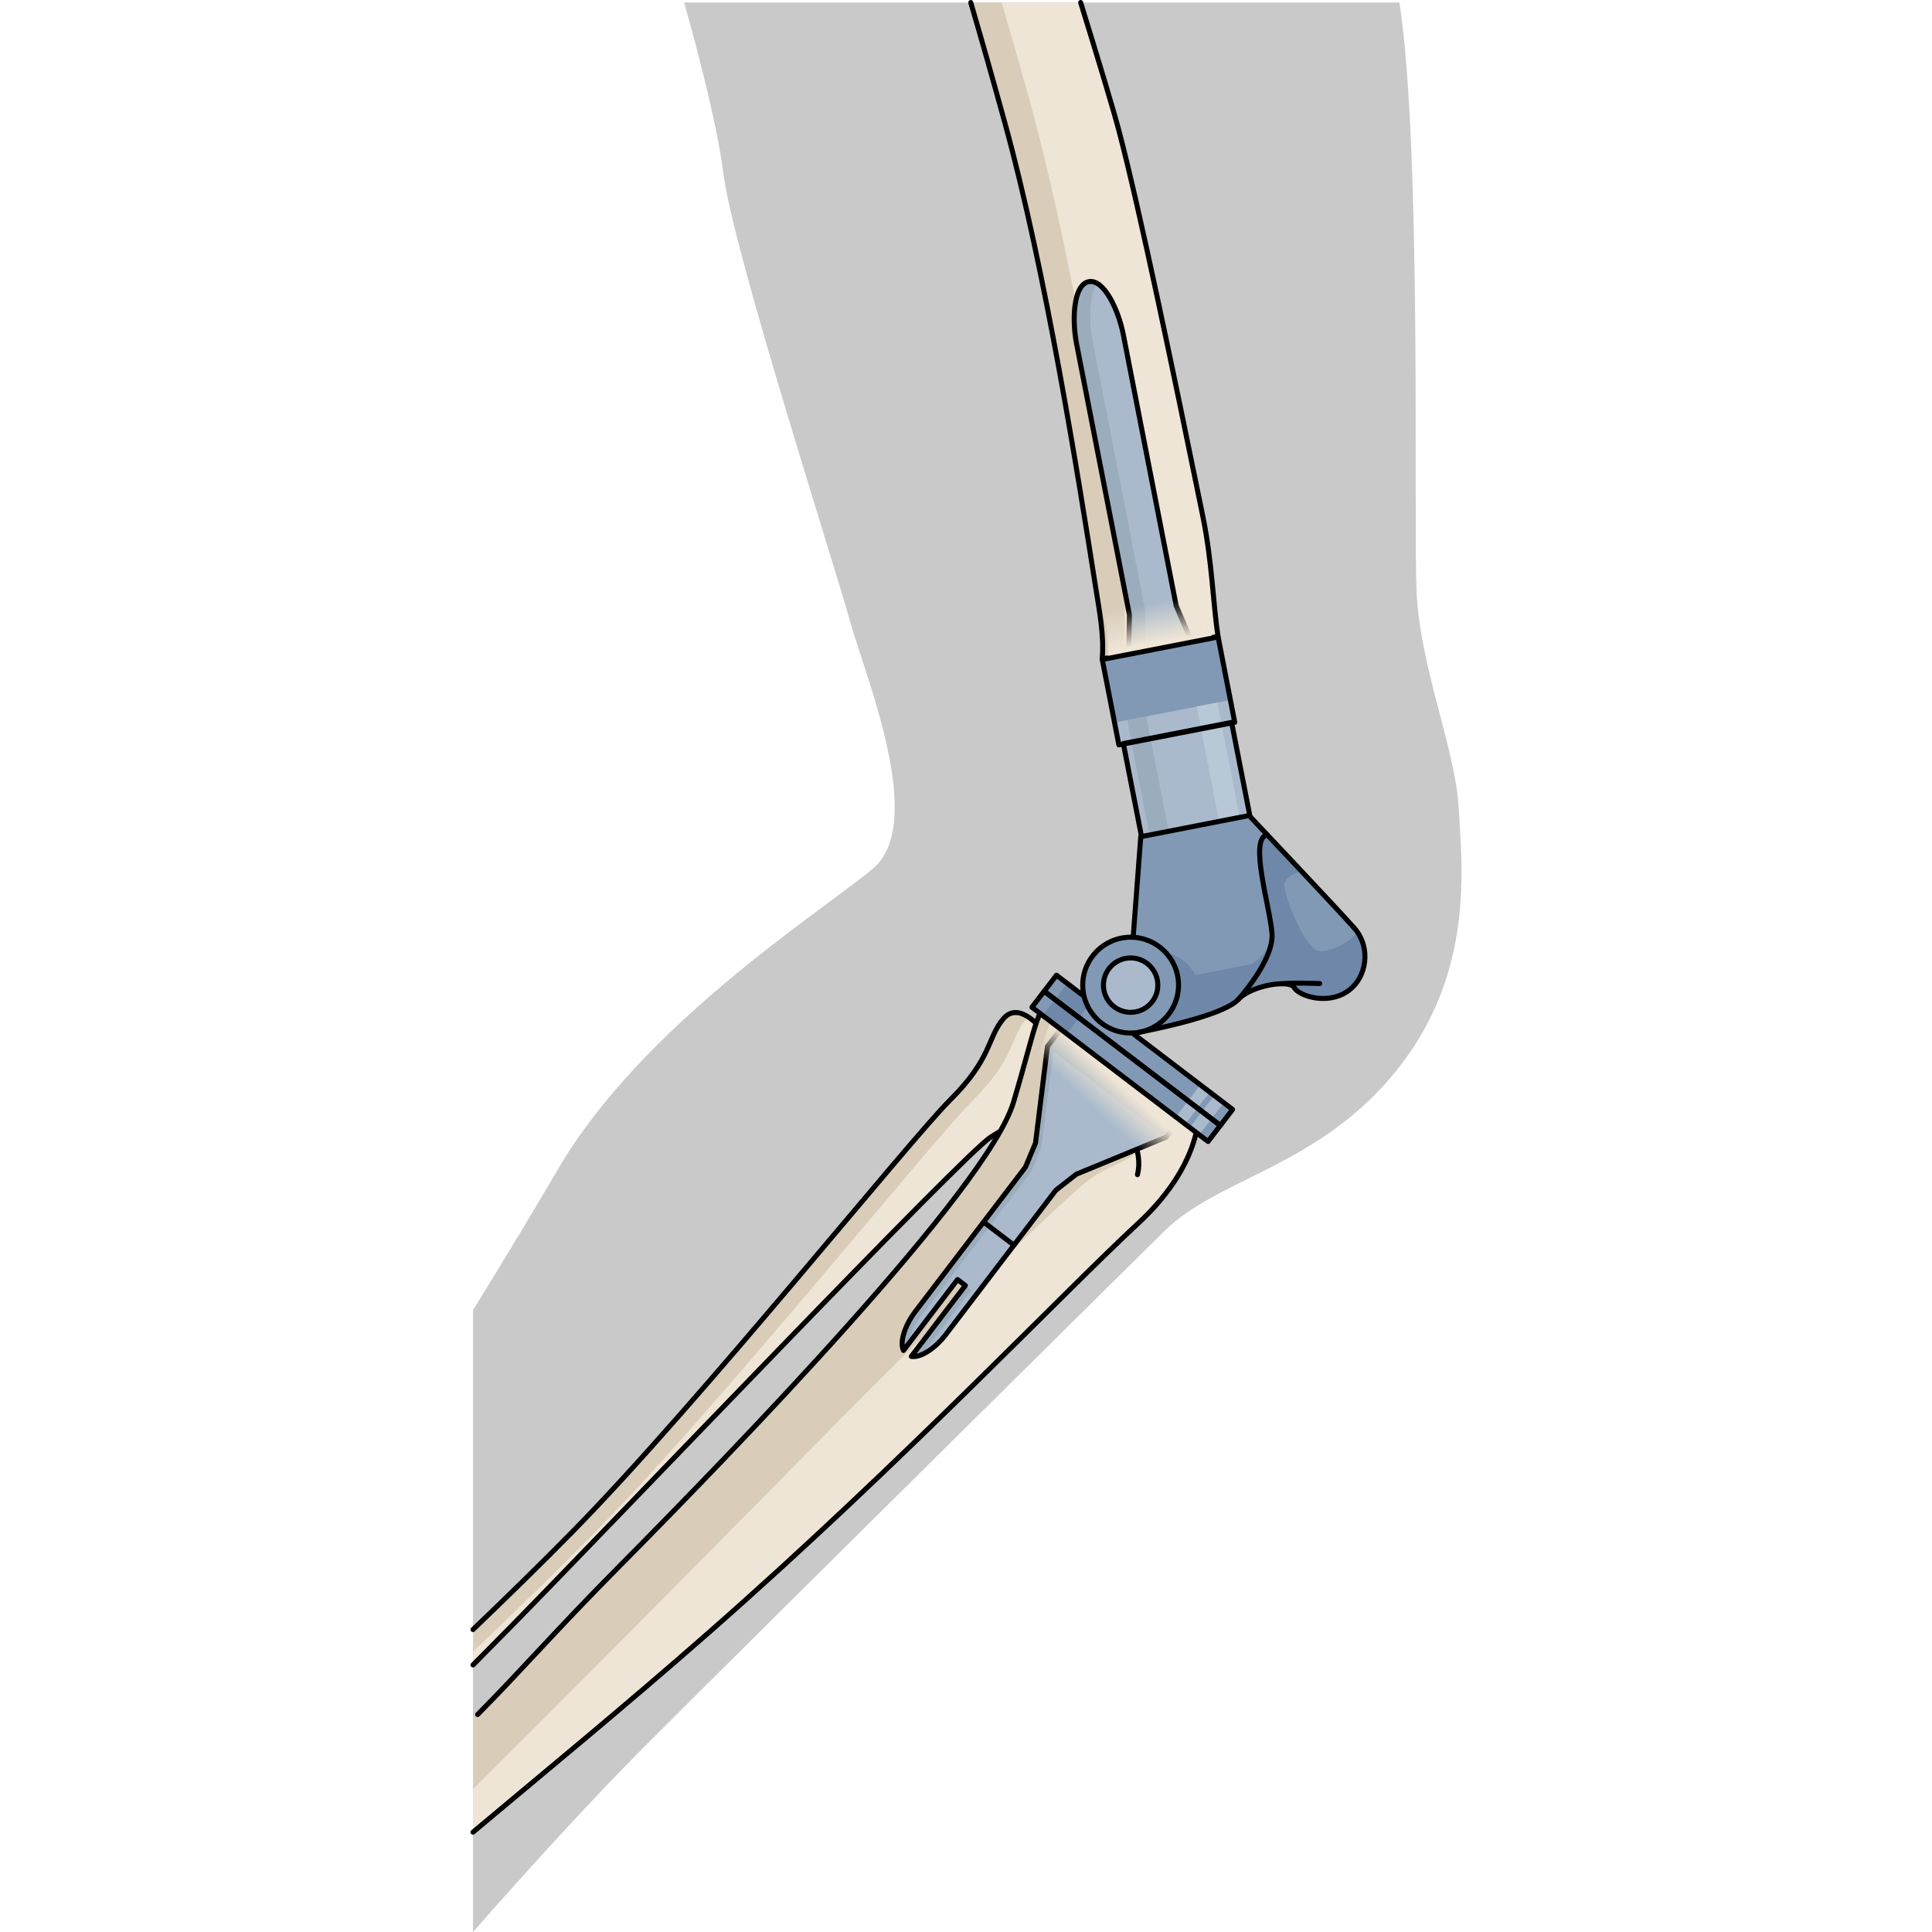 <?xml version="1.0" encoding="utf-8"?>
<!-- Created by: Science Figures, www.sciencefigures.org, Generator: Science Figures Editor -->
<!DOCTYPE svg PUBLIC "-//W3C//DTD SVG 1.1//EN" "http://www.w3.org/Graphics/SVG/1.1/DTD/svg11.dtd">
<svg version="1.1" id="Layer_1" xmlns="http://www.w3.org/2000/svg" xmlns:xlink="http://www.w3.org/1999/xlink" 
	 width="800px" height="800px" viewBox="-0.5 -0.505 197.02 384.096" enable-background="new -0.5 -0.505 197.02 384.096"
	 xml:space="preserve">
<g>
	<path fill="#C9C9C9" d="M49.75,33.836c1.932,15.438,21.899,77.271,25.119,88.866c3.221,11.593,15.458,40.576,4.509,49.595
		c-10.95,9.018-45.73,31.021-62.477,59.631C12.15,240.044,6.31,249.746,0,259.949v123.642
		c11.254-12.794,23.688-26.463,34.613-37.388c28.985-28.984,91.784-91.01,102.733-101.862c10.95-10.854,30.807-12.786,46.32-32.11
		c15.514-19.321,12.938-40.578,12.293-52.171c-0.645-11.594-7.729-28.041-8.374-43.005c-0.621-14.442,1.054-88.231-3.411-117.054
		H41.971C44.767,9.916,48.572,24.431,49.75,33.836z"/>
	<g>
		<g>
			<path fill="#EFE5D6" d="M113.375,204.512c0,0-4.691-6.316-7.938-2.478c-3.244,3.84-2.201,7.795-10.538,16.101
				c-8.338,8.309-50.034,60.356-75.119,85.876C13.792,310.104,7.025,316.731,0,323.459v7.041c2.843-2.873,5.476-5.533,7.789-7.889
				c20.483-20.856,89.931-93.842,95.158-97.069c5.225-3.228,15.777-9.448,17.08-14.815
				C121.33,205.361,113.375,204.512,113.375,204.512z"/>
			<path fill="#D9CDBA" d="M105.439,202.034c-3.244,3.84-2.201,7.795-10.539,16.101c-8.338,8.309-50.034,60.356-75.119,85.876
				C13.793,310.104,7.026,316.732,0,323.46v4.385c8.632-8.191,17.042-16.37,24.308-23.764c25.086-25.522,66.781-77.57,75.121-85.876
				c8.338-8.309,7.292-12.264,10.537-16.102c0.142-0.164,0.285-0.285,0.429-0.416C108.857,200.689,106.986,200.206,105.439,202.034z
				"/>
			<path fill="none" stroke="#000000" stroke-linecap="round" stroke-linejoin="round" stroke-miterlimit="10" d="M0.001,323.46
				c7.026-6.728,13.791-13.354,19.78-19.449c25.085-25.52,66.781-77.567,75.119-85.876c8.336-8.306,7.293-12.261,10.538-16.101
				c3.246-3.839,7.938,2.478,7.938,2.478s7.955,0.85,6.652,6.215c-1.303,5.367-11.855,11.588-17.08,14.815
				c-5.227,3.228-74.675,76.213-95.158,97.069c-2.316,2.359-4.941,5.011-7.789,7.888"/>
			<g>
				<path fill="#EFE5D6" d="M116.492,196.854c-4.766,3.278-3.93,4.532-9.028,21.723c-5.097,17.189-55.806,69.516-78.272,92.203
					c-13.47,13.6-19.885,21.186-29.192,30.5v22.458c13.418-11.261,29.669-24.567,47.054-39.835
					c38.313-33.646,70.834-67.942,85.086-81.102c14.25-13.16,12.102-24.5,12.102-24.5L116.492,196.854z"/>
				<path fill="#D9CDBA" d="M128.137,222.229c0,0-0.808,3.18-6.162-9.016c-3.75-8.54-1.806-10.568-2.957-14.406l-2.527-1.953
					c-4.766,3.278-3.93,4.532-9.028,21.722c-5.097,17.19-55.806,69.517-78.272,92.204c-0.671,0.678-1.322,1.337-1.958,1.984
					c-0.254,0.26-0.498,0.51-0.747,0.764c-0.373,0.381-0.747,0.762-1.107,1.134c-0.291,0.297-0.57,0.586-0.854,0.878
					c-0.308,0.316-0.617,0.635-0.918,0.945c-0.292,0.302-0.577,0.598-0.862,0.895c-0.276,0.286-0.554,0.574-0.823,0.854
					c-0.285,0.299-0.566,0.592-0.845,0.883c-0.262,0.273-0.522,0.547-0.779,0.814c-0.271,0.283-0.539,0.564-0.803,0.844
					c-0.255,0.268-0.507,0.533-0.756,0.795c-0.259,0.272-0.516,0.545-0.769,0.812c-0.24,0.253-0.476,0.503-0.711,0.753
					c-0.253,0.269-0.506,0.537-0.755,0.802c-0.241,0.256-0.479,0.51-0.716,0.762c-0.228,0.244-0.458,0.488-0.682,0.728
					c-0.308,0.328-0.612,0.653-0.914,0.976c-0.133,0.143-0.268,0.285-0.4,0.427c-1.721,1.841-3.358,3.596-4.977,5.317
					c-0.035,0.036-0.069,0.072-0.103,0.109c-0.319,0.338-0.636,0.676-0.954,1.012c-0.107,0.113-0.215,0.229-0.323,0.342
					c-0.292,0.31-0.584,0.617-0.876,0.926c-0.13,0.137-0.26,0.273-0.391,0.41c-0.277,0.291-0.557,0.584-0.836,0.875
					c-0.151,0.158-0.302,0.315-0.453,0.474c-0.267,0.278-0.536,0.558-0.805,0.837c-0.161,0.167-0.323,0.335-0.487,0.503
					c-0.268,0.276-0.537,0.554-0.809,0.832c-0.168,0.173-0.339,0.347-0.509,0.521c-0.268,0.273-0.537,0.549-0.809,0.824
					c-0.179,0.18-0.359,0.362-0.54,0.545c-0.272,0.274-0.544,0.549-0.821,0.827c-0.032,0.032-0.065,0.065-0.098,0.098v13.9
					c25.907-25.698,59.674-60.022,73.414-73.926c19.726-19.961,43.934-43.149,48.613-46.872c4.682-3.72,10.311-4.189,9.754-6.992
					C131.225,224.584,128.137,222.229,128.137,222.229z"/>
				<path fill="none" stroke="#000000" stroke-linecap="round" stroke-linejoin="round" stroke-miterlimit="10" d="M129.842,223.667
					c0,0,3.492,4.271,2.256,9.365"/>
				<path fill="none" stroke="#000000" stroke-linecap="round" stroke-linejoin="round" stroke-miterlimit="10" d="M0,363.736
					c13.416-11.259,29.674-24.57,47.055-39.834c38.313-33.646,70.834-67.942,85.086-81.102c14.25-13.16,12.102-24.5,12.102-24.5
					l-27.75-21.447c-4.766,3.278-3.93,4.532-9.028,21.723c-5.097,17.189-55.806,69.516-78.272,92.203
					c-13.023,13.148-19.448,20.673-28.271,29.576"/>
			</g>
		</g>
	</g>
	<path fill="#EFE5D6" d="M105.709,23.815c8.193,29.723,14.632,70.614,18.096,92.549c0.76,4.808,1.687,9.523,1.281,14.139
		l23.023-4.491c-1.002-6.682-1.162-14.799-3.008-23.837c-5.834-28.593-12.576-61.114-16.678-76.666
		c-1.125-4.27-4.017-13.855-7.618-25.509H98.951C101.157,7.496,103.403,15.449,105.709,23.815z"/>
	<path fill="#D9CDBA" d="M105.709,23.815c8.193,29.723,14.632,70.614,18.096,92.549c0.758,4.808,1.686,9.523,1.281,14.138
		l4.018-0.784c0.742-5.881,0.742-12.412-0.356-19.188c-3.554-21.919-10.16-62.783-18.476-92.473
		C108.519,11.8,106.802,5.781,105.108,0h-6.158C101.157,7.496,103.403,15.449,105.709,23.815z"/>
	<g>
		<path fill="none" stroke="#000000" stroke-linecap="round" stroke-linejoin="round" stroke-miterlimit="10" d="M98.955,0
			c2.205,7.491,4.45,15.455,6.754,23.815c8.193,29.723,14.632,70.614,18.096,92.549c0.76,4.808,1.687,9.523,1.281,14.139
			l23.023-4.491c-1.002-6.682-1.162-14.799-3.008-23.837c-5.834-28.593-12.576-61.114-16.678-76.666
			c-1.125-4.271-4.016-13.855-7.619-25.514"/>
	</g>
	<g>
		<g>
			
				<rect x="107.78" y="209.591" transform="matrix(0.795 0.606 -0.606 0.795 154.87 -35.371)" fill="#8199B5" width="44.04" height="3.995"/>
			
				<rect x="110.219" y="206.397" transform="matrix(0.795 0.606 -0.606 0.795 153.447 -37.504)" fill="#8199B5" width="44.042" height="3.997"/>
			<path fill="#AABACC" d="M116.781,204.161l23.631,18.019l-2.574,3.375l-17.908,7.387l0,0l-4.068,3.188
				c0,0-20.035,26.277-21.985,28.833c-1.676,2.199-4.674,4.54-6.743,4.195l10.747-14.095l-1.553-1.183L85.58,267.975
				c-0.881-1.904,0.584-5.416,2.261-7.613c1.949-2.558,21.986-28.834,21.986-28.834l1.997-4.768h0.002l2.381-19.224L116.781,204.161
				z"/>
			<path fill="#9BACBC" d="M89.008,261.251c1.949-2.558,21.986-28.834,21.986-28.834l1.998-4.769v0.002l2.384-19.225l2.573-3.375
				l-1.168-0.891l-2.574,3.375l-2.381,19.224h-0.002l-1.997,4.767c0,0-20.037,26.277-21.986,28.834
				c-1.677,2.199-3.142,5.709-2.261,7.615l0.963-1.265C86.799,264.902,87.854,262.766,89.008,261.251z"/>
			<path fill="#9BACBC" d="M99.047,255.954l-1.168-0.892l-10.747,14.095c0.644,0.106,1.376-0.046,2.131-0.372L99.047,255.954z"/>
			
				<rect x="112.46" y="212.73" transform="matrix(-0.795 -0.606 0.606 -0.795 98.294 462.903)" fill="#9BACBC" width="29.716" height="4.244"/>
			
				<rect x="114.973" y="196.054" transform="matrix(-0.795 -0.607 0.607 -0.795 90.471 430.666)" fill="#6F88A9" width="6.023" height="7.993"/>
			
				<rect x="144.609" y="217.253" transform="matrix(-0.795 -0.606 0.606 -0.795 127.583 485.588)" fill="#AABACC" width="2.368" height="7.993"/>
			
				<rect x="141.847" y="215.151" transform="matrix(-0.795 -0.607 0.607 -0.795 123.768 480.131)" fill="#AABACC" width="2.366" height="7.993"/>
		</g>
		<g>
			<path fill="none" stroke="#000000" stroke-linecap="round" stroke-linejoin="round" stroke-miterlimit="10" d="M116.781,204.161
				l23.631,18.019l-2.574,3.375l-17.908,7.387l0,0l-4.068,3.188c0,0-20.035,26.277-21.985,28.833
				c-1.676,2.199-4.674,4.54-6.743,4.195l10.747-14.095l-1.553-1.183L85.58,267.975c-0.881-1.904,0.584-5.416,2.261-7.613
				c1.949-2.558,21.986-28.834,21.986-28.834l1.997-4.768h0.002l2.381-19.224L116.781,204.161z"/>
			
				<linearGradient id="SVGID_1_" gradientUnits="userSpaceOnUse" x1="720.515" y1="966.726" x2="717.835" y2="963.585" gradientTransform="matrix(1.261 -0.343 0.343 -1.45 -1112.577 1862.915)">
				<stop  offset="0" style="stop-color:#EFE5D6"/>
				<stop  offset="1" style="stop-color:#EFE5D6;stop-opacity:0"/>
			</linearGradient>
			<polygon fill="url(#SVGID_1_)" points="111.087,212.327 136.299,231.551 142.305,223.674 114.842,202.732 			"/>
			
				<rect x="107.78" y="209.591" transform="matrix(0.795 0.606 -0.606 0.795 154.87 -35.371)" fill="none" stroke="#000000" stroke-linecap="round" stroke-linejoin="round" stroke-miterlimit="10" width="44.04" height="3.995"/>
			
				<rect x="110.219" y="206.397" transform="matrix(0.795 0.606 -0.606 0.795 153.447 -37.504)" fill="none" stroke="#000000" stroke-linecap="round" stroke-linejoin="round" stroke-miterlimit="10" width="44.042" height="3.997"/>
			
				<line fill="none" stroke="#000000" stroke-linecap="round" stroke-linejoin="round" stroke-miterlimit="10" x1="101.505" y1="242.441" x2="107.539" y2="247.043"/>
		</g>
	</g>
	<g>
		<g>
			<path fill="#8199B5" d="M175.189,183.992c-2.433-2.757-11.963-12.89-17.289-18.534c-2.17-2.307-3.643-3.861-3.643-3.861
				l-21.506,4.194l-1.507,20.05c4.269,0.212,7.989,3.295,8.843,7.676c1.012,5.172-2.365,10.167-7.525,11.172
				c6.143-1.197,17.025-3.726,19.582-6.496c0,0,0.03-0.031,0.08-0.09c1.803-1.851,5.875-3.014,8.562-3.034
				c0.024-0.004,0.036-0.007,0.062,0c1.192,0.002,2.1,0.242,2.395,0.749c0.732,1.296,4.183,2.676,7.58,2.013
				c0.992-0.194,1.988-0.571,2.904-1.169C177.759,194.02,178.624,187.868,175.189,183.992z"/>
			
				<rect x="126.529" y="128.094" transform="matrix(0.982 -0.191 0.191 0.982 -23.615 28.99)" fill="#AABACC" width="23.455" height="17.282"/>
			
				<rect x="130.751" y="145.046" transform="matrix(0.982 -0.192 0.192 0.982 -26.953 29.991)" fill="#AABACC" width="21.913" height="18.825"/>
			<path fill="#AABACC" d="M130.355,129.475l0.145-7.747c0,0-9.58-49.127-10.514-53.907c-0.932-4.78-0.631-11.731,2.422-12.326
				c3.054-0.596,5.941,5.733,6.874,10.513c0.933,4.779,10.513,53.906,10.513,53.906l3.043,7.127"/>
			<path fill="#9BACBC" d="M123.174,67.198c-0.754-3.863-0.699-9.142,0.959-11.338c-0.561-0.334-1.139-0.479-1.725-0.365
				c-3.053,0.594-3.354,7.545-2.422,12.326c0.934,4.78,10.514,53.907,10.514,53.907l-0.145,7.747l3.188-0.622l0.145-7.748
				C133.688,121.105,124.105,71.979,123.174,67.198z"/>
			<circle fill="#8199B5" cx="130.741" cy="195.344" r="9.524"/>
			<circle fill="#AABACC" cx="130.741" cy="195.345" r="5.406"/>
			
				<rect x="126.112" y="128.137" transform="matrix(-0.982 0.191 -0.191 -0.982 298.902 240.412)" fill="#8199B5" width="23.455" height="13.01"/>
			
				<rect x="132.369" y="142.181" transform="matrix(-0.982 0.192 -0.192 -0.982 295.573 278.883)" fill="#9BACBC" width="3.869" height="23.101"/>
			
				<rect x="146.059" y="139.481" transform="matrix(-0.982 0.191 -0.191 -0.982 322.463 270.909)" fill="#B9C8D6" width="4.173" height="23.1"/>
			<path fill="#6F88A9" d="M152.225,198.104c1.803-1.851,5.877-3.014,8.562-3.034c0.023-0.004,0.037-0.007,0.062,0
				c1.191,0.002,2.098,0.242,2.394,0.749c0.733,1.296,4.183,2.676,7.581,2.013c0.992-0.194,1.988-0.571,2.904-1.169
				c3.746-2.455,4.752-7.938,2.119-11.812c-1.677,2.185-5.726,4.007-7.688,3.709c-2.5-0.379-6.441-9.484-6.826-12.789
				c-0.185-1.586,1.533-2.529,3.369-3.086c-2.461-2.62-4.901-5.21-6.804-7.225c-0.116-0.125-0.225-0.238-0.338-0.357
				c-2.617,3.341,0.523,15.221,1.129,18.633c0.668,3.769-2.549,7.168-4.467,7.543c-1.92,0.374-10.6,2.066-10.6,2.066
				c-1.479-2.864-4.041-4.077-6.01-4.591c1.225,1.272,2.111,2.899,2.474,4.765c1.011,5.171-2.364,10.166-7.526,11.173
				c6.144-1.198,17.026-3.727,19.582-6.496C152.145,198.193,152.176,198.161,152.225,198.104z"/>
		</g>
		<g>
			<path fill="none" stroke="#000000" stroke-linecap="round" stroke-linejoin="round" stroke-miterlimit="10" d="M130.355,129.475
				l0.145-7.747c0,0-9.58-49.127-10.514-53.907c-0.932-4.78-0.631-11.731,2.422-12.326c3.054-0.596,5.941,5.733,6.874,10.513
				c0.933,4.779,10.513,53.906,10.513,53.906l3.043,7.127"/>
			
				<linearGradient id="SVGID_2_" gradientUnits="userSpaceOnUse" x1="145.001" y1="287.292" x2="143.617" y2="294.903" gradientTransform="matrix(1 0 0 -1 -8.36 414.379)">
				<stop  offset="0" style="stop-color:#EFE5D6"/>
				<stop  offset="1" style="stop-color:#EFE5D6;stop-opacity:0"/>
			</linearGradient>
			<path fill="url(#SVGID_2_)" d="M125.609,121.432c0.473,3.067,0.828,6.092,0.566,9.069l20.781-4.052
				c-0.411-2.74-0.667-5.759-0.979-8.989L125.609,121.432z"/>
			
				<rect x="126.529" y="128.094" transform="matrix(0.982 -0.191 0.191 0.982 -23.615 28.99)" fill="none" stroke="#000000" stroke-linecap="round" stroke-linejoin="round" stroke-miterlimit="10" width="23.455" height="17.282"/>
			
				<rect x="130.751" y="145.046" transform="matrix(0.982 -0.192 0.192 0.982 -26.953 29.991)" fill="none" stroke="#000000" stroke-linecap="round" stroke-linejoin="round" stroke-miterlimit="10" width="21.913" height="18.825"/>
			
				<circle fill="none" stroke="#000000" stroke-linecap="round" stroke-linejoin="round" stroke-miterlimit="10" cx="130.741" cy="195.344" r="9.524"/>
			
				<circle fill="none" stroke="#000000" stroke-linecap="round" stroke-linejoin="round" stroke-miterlimit="10" cx="130.741" cy="195.345" r="5.406"/>
			<path fill="none" stroke="#000000" stroke-linecap="round" stroke-linejoin="round" stroke-miterlimit="10" d="M132.564,204.691
				c6.148-1.198,17.02-3.73,19.578-6.5c2.557-2.771,10.152-4.046,11.099-2.373c0.946,1.676,6.46,3.49,10.487,0.847
				c4.026-2.643,4.891-8.799,1.465-12.674c-3.424-3.875-20.932-22.391-20.932-22.391"/>
			
				<line fill="none" stroke="#000000" stroke-linecap="round" stroke-linejoin="round" stroke-miterlimit="10" x1="132.756" y1="165.797" x2="131.243" y2="185.843"/>
			<path fill="none" stroke="#000000" stroke-linecap="round" stroke-linejoin="round" stroke-miterlimit="10" d="M152.143,198.191
				c0,0,7.084-7.781,6.705-13.077c-0.377-5.293-4.688-18.935-0.949-19.662"/>
		</g>
		<path fill="none" stroke="#000000" stroke-linecap="round" stroke-linejoin="round" stroke-miterlimit="10" d="M168.33,195.034
			c0,0-5.137-0.219-7.54,0.036"/>
	</g>
</g>
</svg>